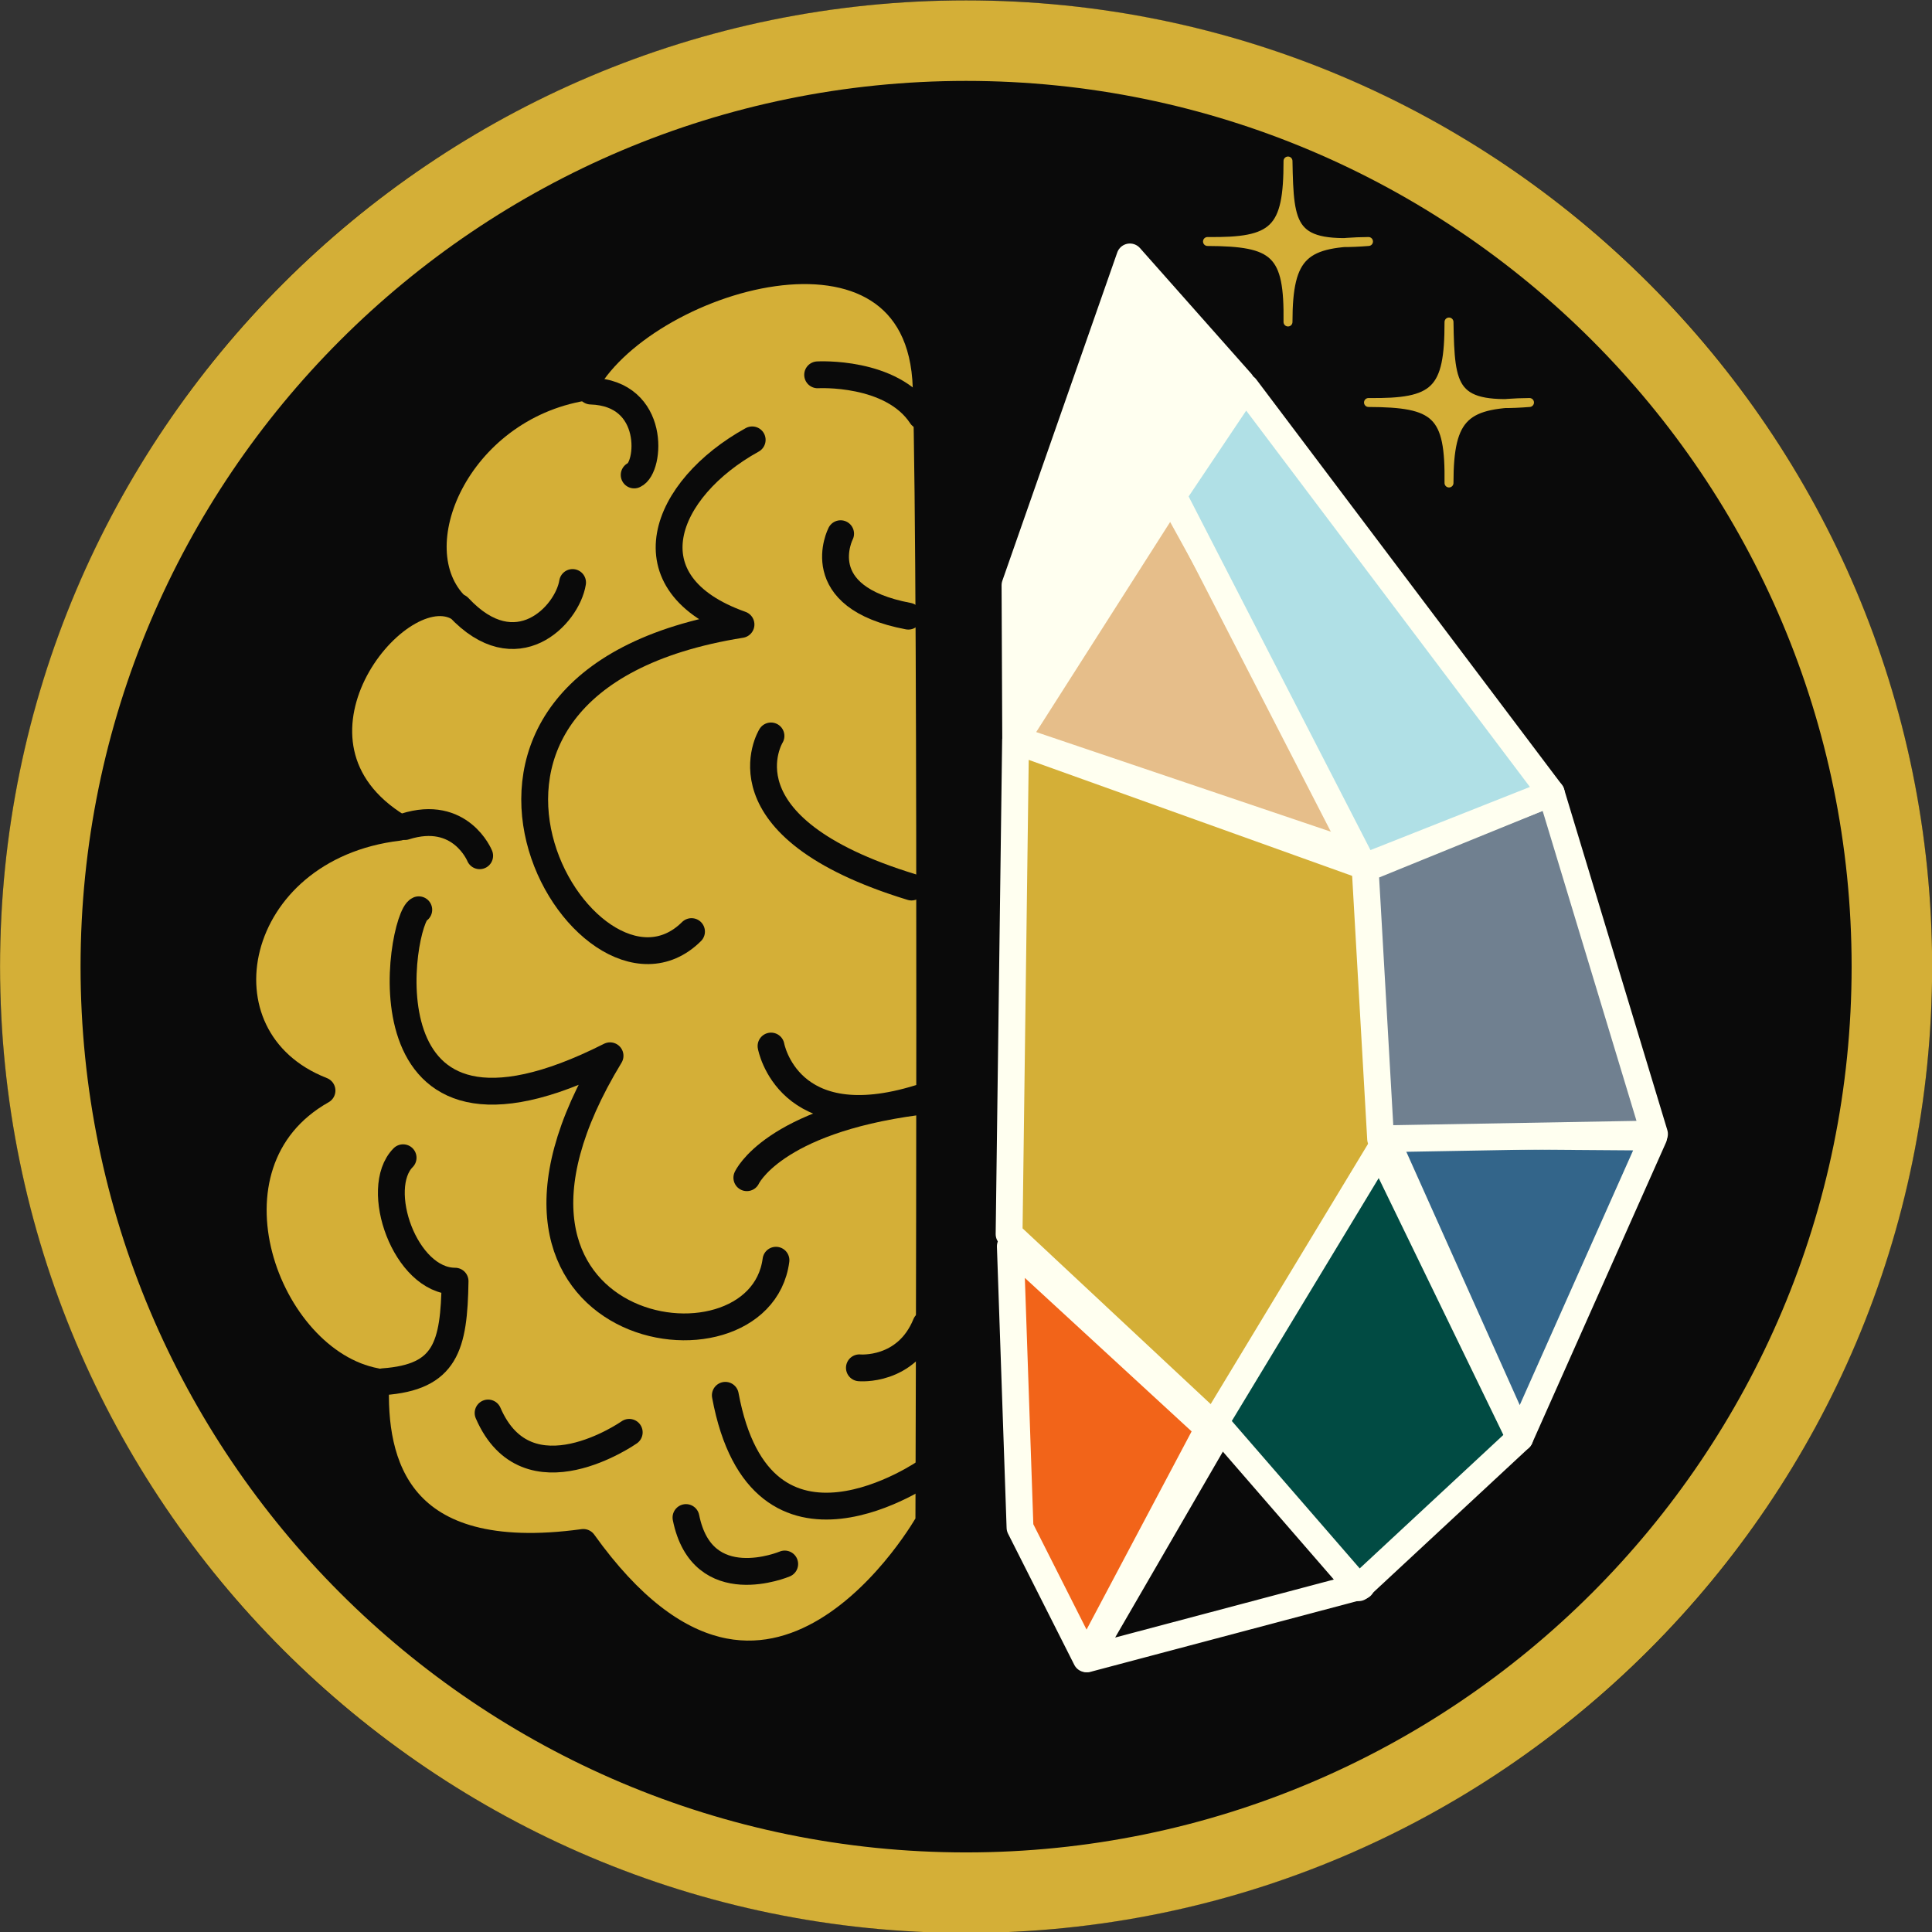 <svg xmlns="http://www.w3.org/2000/svg" xmlns:xlink="http://www.w3.org/1999/xlink" xmlns:serif="http://www.serif.com/" width="100%" height="100%" viewBox="0 0 900 900" version="1.1" xml:space="preserve" style="fill-rule:evenodd;clip-rule:evenodd;stroke-linecap:round;stroke-linejoin:round;stroke-miterlimit:1.5;">
    <rect x="0" y="0" width="900" height="900" fill="#333333" stroke="none"/>
    <g transform="matrix(1,0,0,1,-600,-600)">
        <g id="Symbol">
            <g transform="matrix(1.005,0,0,0.998,-2.975,1.376)">
                <ellipse cx="1047.78" cy="1051.03" rx="447.78" ry="451.034" style="fill:rgb(10,10,10);"/>
                <path d="M1047.78,600C1294.92,600 1495.56,802.102 1495.56,1051.03C1495.56,1299.97 1294.92,1502.07 1047.78,1502.07C800.643,1502.07 600,1299.97 600,1051.03C600,802.102 800.643,600 1047.78,600ZM1047.78,637.586C821.238,637.586 637.315,822.846 637.315,1051.03C637.315,1279.22 821.238,1464.48 1047.78,1464.48C1274.32,1464.48 1458.24,1279.22 1458.24,1051.03C1458.24,822.846 1274.32,637.586 1047.78,637.586Z" style="fill:rgb(212,175,55);"/>
            </g>
            <g id="Brain">
                <path d="M1032.69,1309.08C1032.69,1309.08 959.156,1440.76 871.742,1318.53C784.725,1330.45 773.442,1281.45 775.057,1243.56C723.961,1233.99 689.719,1142.01 750,1108.03C688.112,1083.86 706.781,994.735 785.737,985.391C721.864,946.513 783.538,868.246 812.579,882.451C784.838,855.283 812.905,790.288 871.826,780.474C897.654,729.781 1028.7,688.898 1031.45,780.577C1034.21,872.256 1032.69,1309.08 1032.69,1309.08Z" style="fill:rgb(212,175,55);stroke:rgb(10,10,10);stroke-width:12.5px;"/>
                <path d="M1000.34,1237.18C1000.34,1237.18 1022.14,1239.25 1031.3,1216.85" style="fill:none;stroke:rgb(10,10,10);stroke-width:12.5px;"/>
                <path d="M947.911,1148.62C947.911,1148.62 959.887,1122.22 1027.1,1113.25" style="fill:none;stroke:rgb(10,10,10);stroke-width:12.5px;"/>
                <path d="M959.179,1087.29C959.179,1087.29 966.965,1130.6 1028.41,1111.5" style="fill:none;stroke:rgb(10,10,10);stroke-width:12.5px;"/>
                <path d="M959.153,942.83C959.153,942.83 932.909,985.173 1024.62,1013.22" style="fill:none;stroke:rgb(10,10,10);stroke-width:12.5px;"/>
                <path d="M991.588,848.617C991.588,848.617 976.345,878.227 1023.14,887.027" style="fill:none;stroke:rgb(10,10,10);stroke-width:12.5px;"/>
                <path d="M980.886,774.608C980.886,774.608 1015.32,772.625 1029.19,793.717" style="fill:none;stroke:rgb(10,10,10);stroke-width:12.5px;"/>
                <path d="M922.131,1033.97C873.3,1082.45 774.527,918.141 945.187,890.912C891.448,871.855 909.248,827.623 950.397,804.908" style="fill:none;stroke:rgb(10,10,10);stroke-width:12.5px;"/>
                <path d="M866.726,871.356C864.267,886.626 840.502,911.665 813.673,882.869" style="fill:none;stroke:rgb(10,10,10);stroke-width:12.5px;"/>
                <path d="M823.448,998.64C823.448,998.64 814.576,976.798 788.636,985.041" style="fill:none;stroke:rgb(10,10,10);stroke-width:12.5px;"/>
                <path d="M961.476,1187.06C953.598,1246.82 804.45,1223.06 884.184,1091.82C764.505,1152.33 786.523,1027.38 795.079,1023.81" style="fill:none;stroke:rgb(10,10,10);stroke-width:12.5px;"/>
                <path d="M787.781,1139.32C773.631,1153.62 788.734,1196.8 811.992,1196.82C811.517,1227.17 807.684,1241.57 778.551,1243.66" style="fill:none;stroke:rgb(10,10,10);stroke-width:12.5px;"/>
                <path d="M893.122,1267.24C893.122,1267.24 845.656,1300.55 827.374,1258.23" style="fill:none;stroke:rgb(10,10,10);stroke-width:12.5px;"/>
                <path d="M1031.8,1285.35C1031.8,1285.35 954.48,1339.58 937.884,1249.99" style="fill:none;stroke:rgb(10,10,10);stroke-width:12.5px;"/>
                <path d="M965.547,1328.57C965.547,1328.57 927.17,1344.79 919.558,1306.93" style="fill:none;stroke:rgb(10,10,10);stroke-width:12.5px;"/>
                <path d="M895.423,821.254C902.911,818.083 905.954,783.144 875.237,782.171" style="fill:none;stroke:rgb(10,10,10);stroke-width:12.5px;"/>
            </g>
            <g id="Gem" transform="matrix(1,0,0,1,3.072,0)">
                <path d="M1070.07,944.389L1175.16,778.229L1123.28,719.692L1069.75,872.625L1070.07,944.389Z" style="fill:rgb(255,255,240);stroke:rgb(255,255,240);stroke-width:12.5px;"/>
                <path d="M1070.07,944.389L1235.97,1000.49L1142.42,830.922L1070.07,944.389Z" style="fill:rgb(230,190,138);stroke:rgb(255,255,240);stroke-width:12.5px;"/>
                <path d="M1067,1174.9L1164.72,1266.2L1243.67,1131.58L1234.43,1004.11L1070.01,945.143L1067,1174.9Z" style="fill:rgb(212,175,55);stroke:rgb(255,255,240);stroke-width:12.5px;"/>
                <path d="M1102.95,1372.73L1159.81,1265.47L1067.58,1180.58L1072.09,1311.62L1102.95,1372.73Z" style="fill:rgb(242,100,25);stroke:rgb(255,255,240);stroke-width:12.5px;"/>
                <path d="M1231.1,1338.87L1167.4,1262.36L1103.44,1372.73L1231.1,1338.87Z" style="fill:rgb(10,10,10);stroke:rgb(255,255,240);stroke-width:12.5px;"/>
                <path d="M1304.9,1269.87L1239.78,1135.73L1163.05,1262.61L1229.85,1339.61L1304.9,1269.87Z" style="fill:rgb(1,75,67);stroke:rgb(255,255,240);stroke-width:12.5px;"/>
                <path d="M1304.9,1269.87L1241.73,1128.79L1367.29,1129.71L1304.9,1269.87Z" style="fill:rgb(51,101,138);stroke:rgb(255,255,240);stroke-width:12.5px;"/>
                <path d="M1319.55,969.382L1232.88,1004.66L1240.07,1130.51L1367.65,1128.25L1319.55,969.382Z" style="fill:rgb(112,128,144);stroke:rgb(255,255,240);stroke-width:12.5px;"/>
                <path d="M1319.55,969.382L1232.38,1003.9L1143.4,830.848L1177.16,780.504L1319.55,969.382Z" style="fill:rgb(176,224,230);stroke:rgb(255,255,240);stroke-width:12.5px;"/>
            </g>
            <g id="Sparkles">
                <g transform="matrix(0.25,0,0,0.25,750,487.5)">
                    <path d="M1800,750C1802.27,875.53 1806.37,911.499 1950,900C1831.49,901.306 1800.03,922.472 1800,1050C1801.68,921.178 1776.17,900.497 1650,900C1774.85,901.532 1800.17,878.993 1800,750Z" style="fill:rgb(212,175,55);stroke:rgb(212,175,55);stroke-width:16.67px;"/>
                </g>
                <g transform="matrix(0.25,0,0,0.25,825,562.5)">
                    <path d="M1800,750C1802.27,875.53 1806.37,911.499 1950,900C1831.49,901.306 1800.03,922.472 1800,1050C1801.68,921.178 1776.17,900.497 1650,900C1774.85,901.532 1800.17,878.993 1800,750Z" style="fill:rgb(212,175,55);stroke:rgb(212,175,55);stroke-width:16.67px;"/>
                </g>
            </g>
        </g>
    </g>
</svg>
